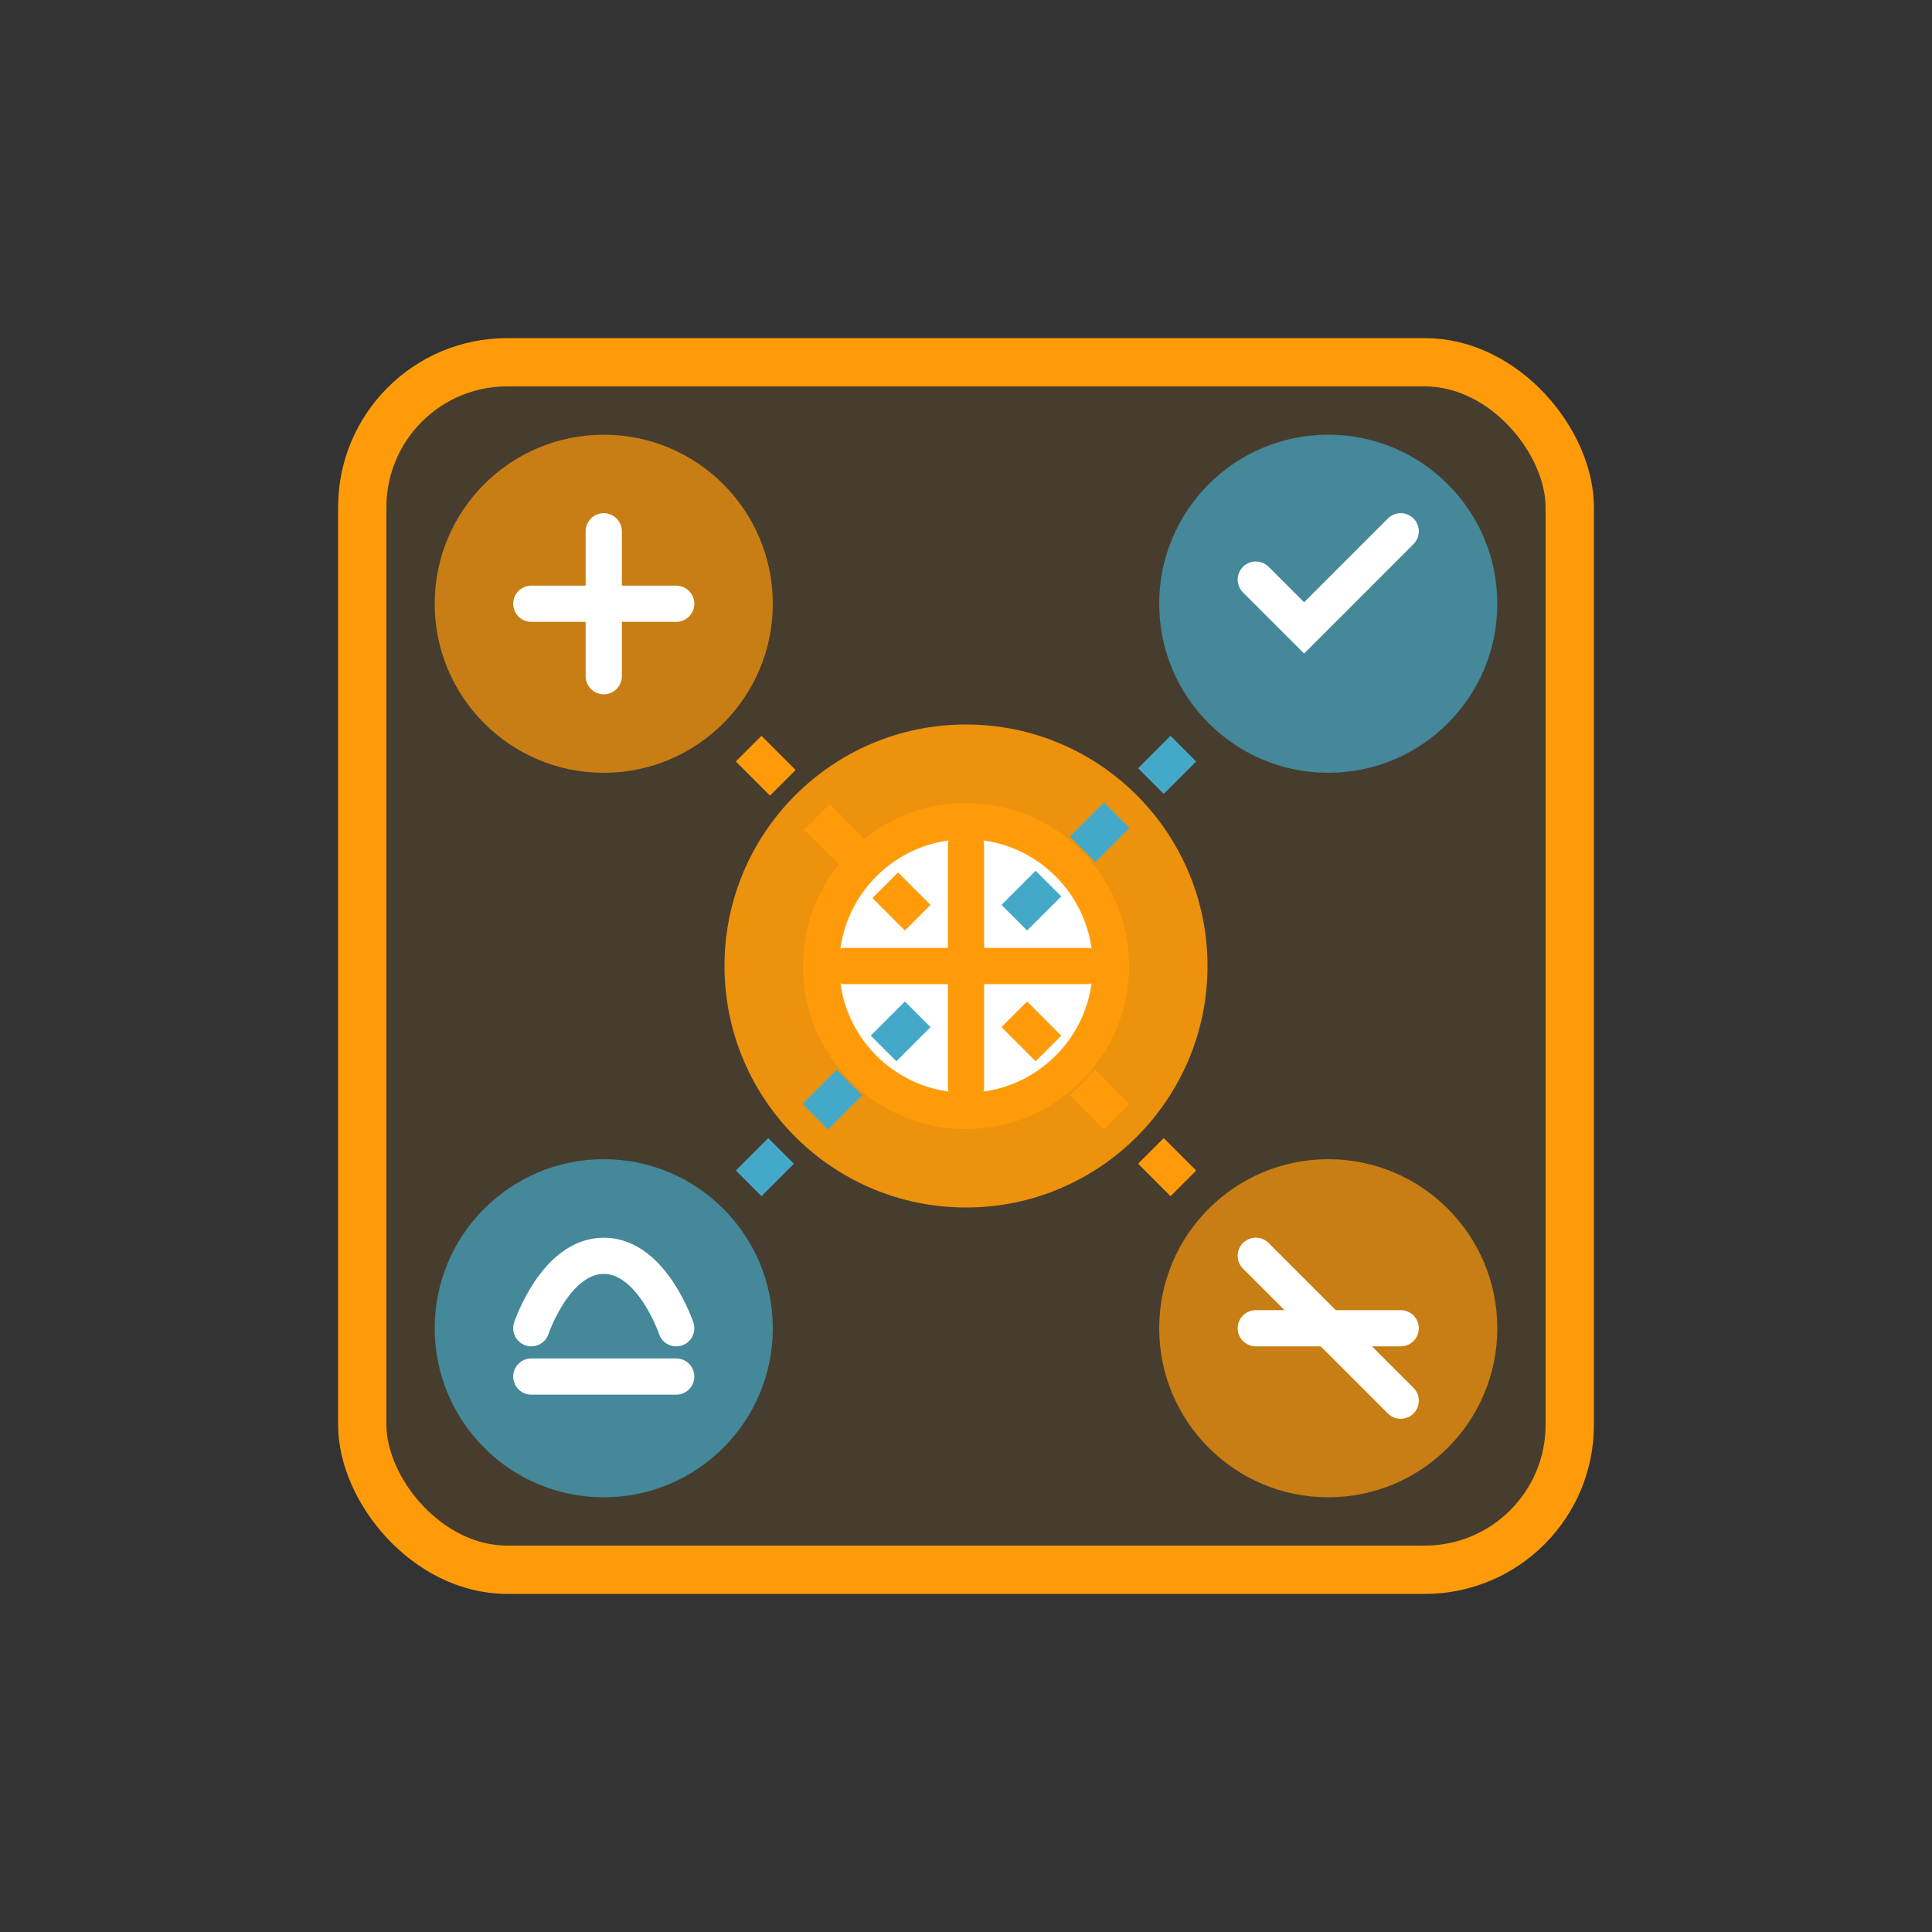 <?xml version="1.0" encoding="UTF-8"?>
<svg width="80" height="80" viewBox="0 0 80 80" fill="none" xmlns="http://www.w3.org/2000/svg">
  <rect x="0" y="0" width="80" height="80" fill="#333333" stroke="none"/>
  <!-- Fondo y tablero de estrategia -->
  <rect x="15" y="15" width="50" height="50" rx="6" fill="#FF9B09" fill-opacity="0.1" stroke="#FF9B09" stroke-width="2"/>
  
  <!-- Pieza central - Cliente -->
  <circle cx="40" cy="40" r="10" fill="#FF9B09" opacity="0.9"/>
  <circle cx="40" cy="40" r="6" fill="white" stroke="#FF9B09" stroke-width="1.5"/>
  <path d="M35 40L45 40" stroke="#FF9B09" stroke-width="1.5" stroke-linecap="round"/>
  <path d="M40 35L40 45" stroke="#FF9B09" stroke-width="1.5" stroke-linecap="round"/>
  
  <!-- Elementos personalizados alrededor -->
  <!-- Marketing -->
  <circle cx="25" cy="25" r="7" fill="#FF9B09" opacity="0.7"/>
  <path d="M22 25L28 25" stroke="white" stroke-width="1.5" stroke-linecap="round"/>
  <path d="M25 22L25 28" stroke="white" stroke-width="1.5" stroke-linecap="round"/>
  
  <!-- IA y Tecnología -->
  <circle cx="55" cy="25" r="7" fill="#44a9c8" opacity="0.7"/>
  <path d="M52 24L54 26L58 22" stroke="white" stroke-width="1.5" stroke-linecap="round"/>
  
  <!-- Creatividad -->
  <circle cx="25" cy="55" r="7" fill="#44a9c8" opacity="0.7"/>
  <path d="M22 55C22 55 23 52 25 52C27 52 28 55 28 55" stroke="white" stroke-width="1.5" stroke-linecap="round"/>
  <path d="M22 57L28 57" stroke="white" stroke-width="1.5" stroke-linecap="round"/>
  
  <!-- Automatización -->
  <circle cx="55" cy="55" r="7" fill="#FF9B09" opacity="0.7"/>
  <path d="M52 55L58 55" stroke="white" stroke-width="1.5" stroke-linecap="round"/>
  <path d="M52 52L58 58" stroke="white" stroke-width="1.5" stroke-linecap="round"/>
  
  <!-- Líneas de conexión -->
  <path d="M31 31L38 38" stroke="#FF9B09" stroke-width="1.5" stroke-dasharray="2 2"/>
  <path d="M42 38L49 31" stroke="#44a9c8" stroke-width="1.5" stroke-dasharray="2 2"/>
  <path d="M38 42L31 49" stroke="#44a9c8" stroke-width="1.5" stroke-dasharray="2 2"/>
  <path d="M42 42L49 49" stroke="#FF9B09" stroke-width="1.5" stroke-dasharray="2 2"/>
</svg>
